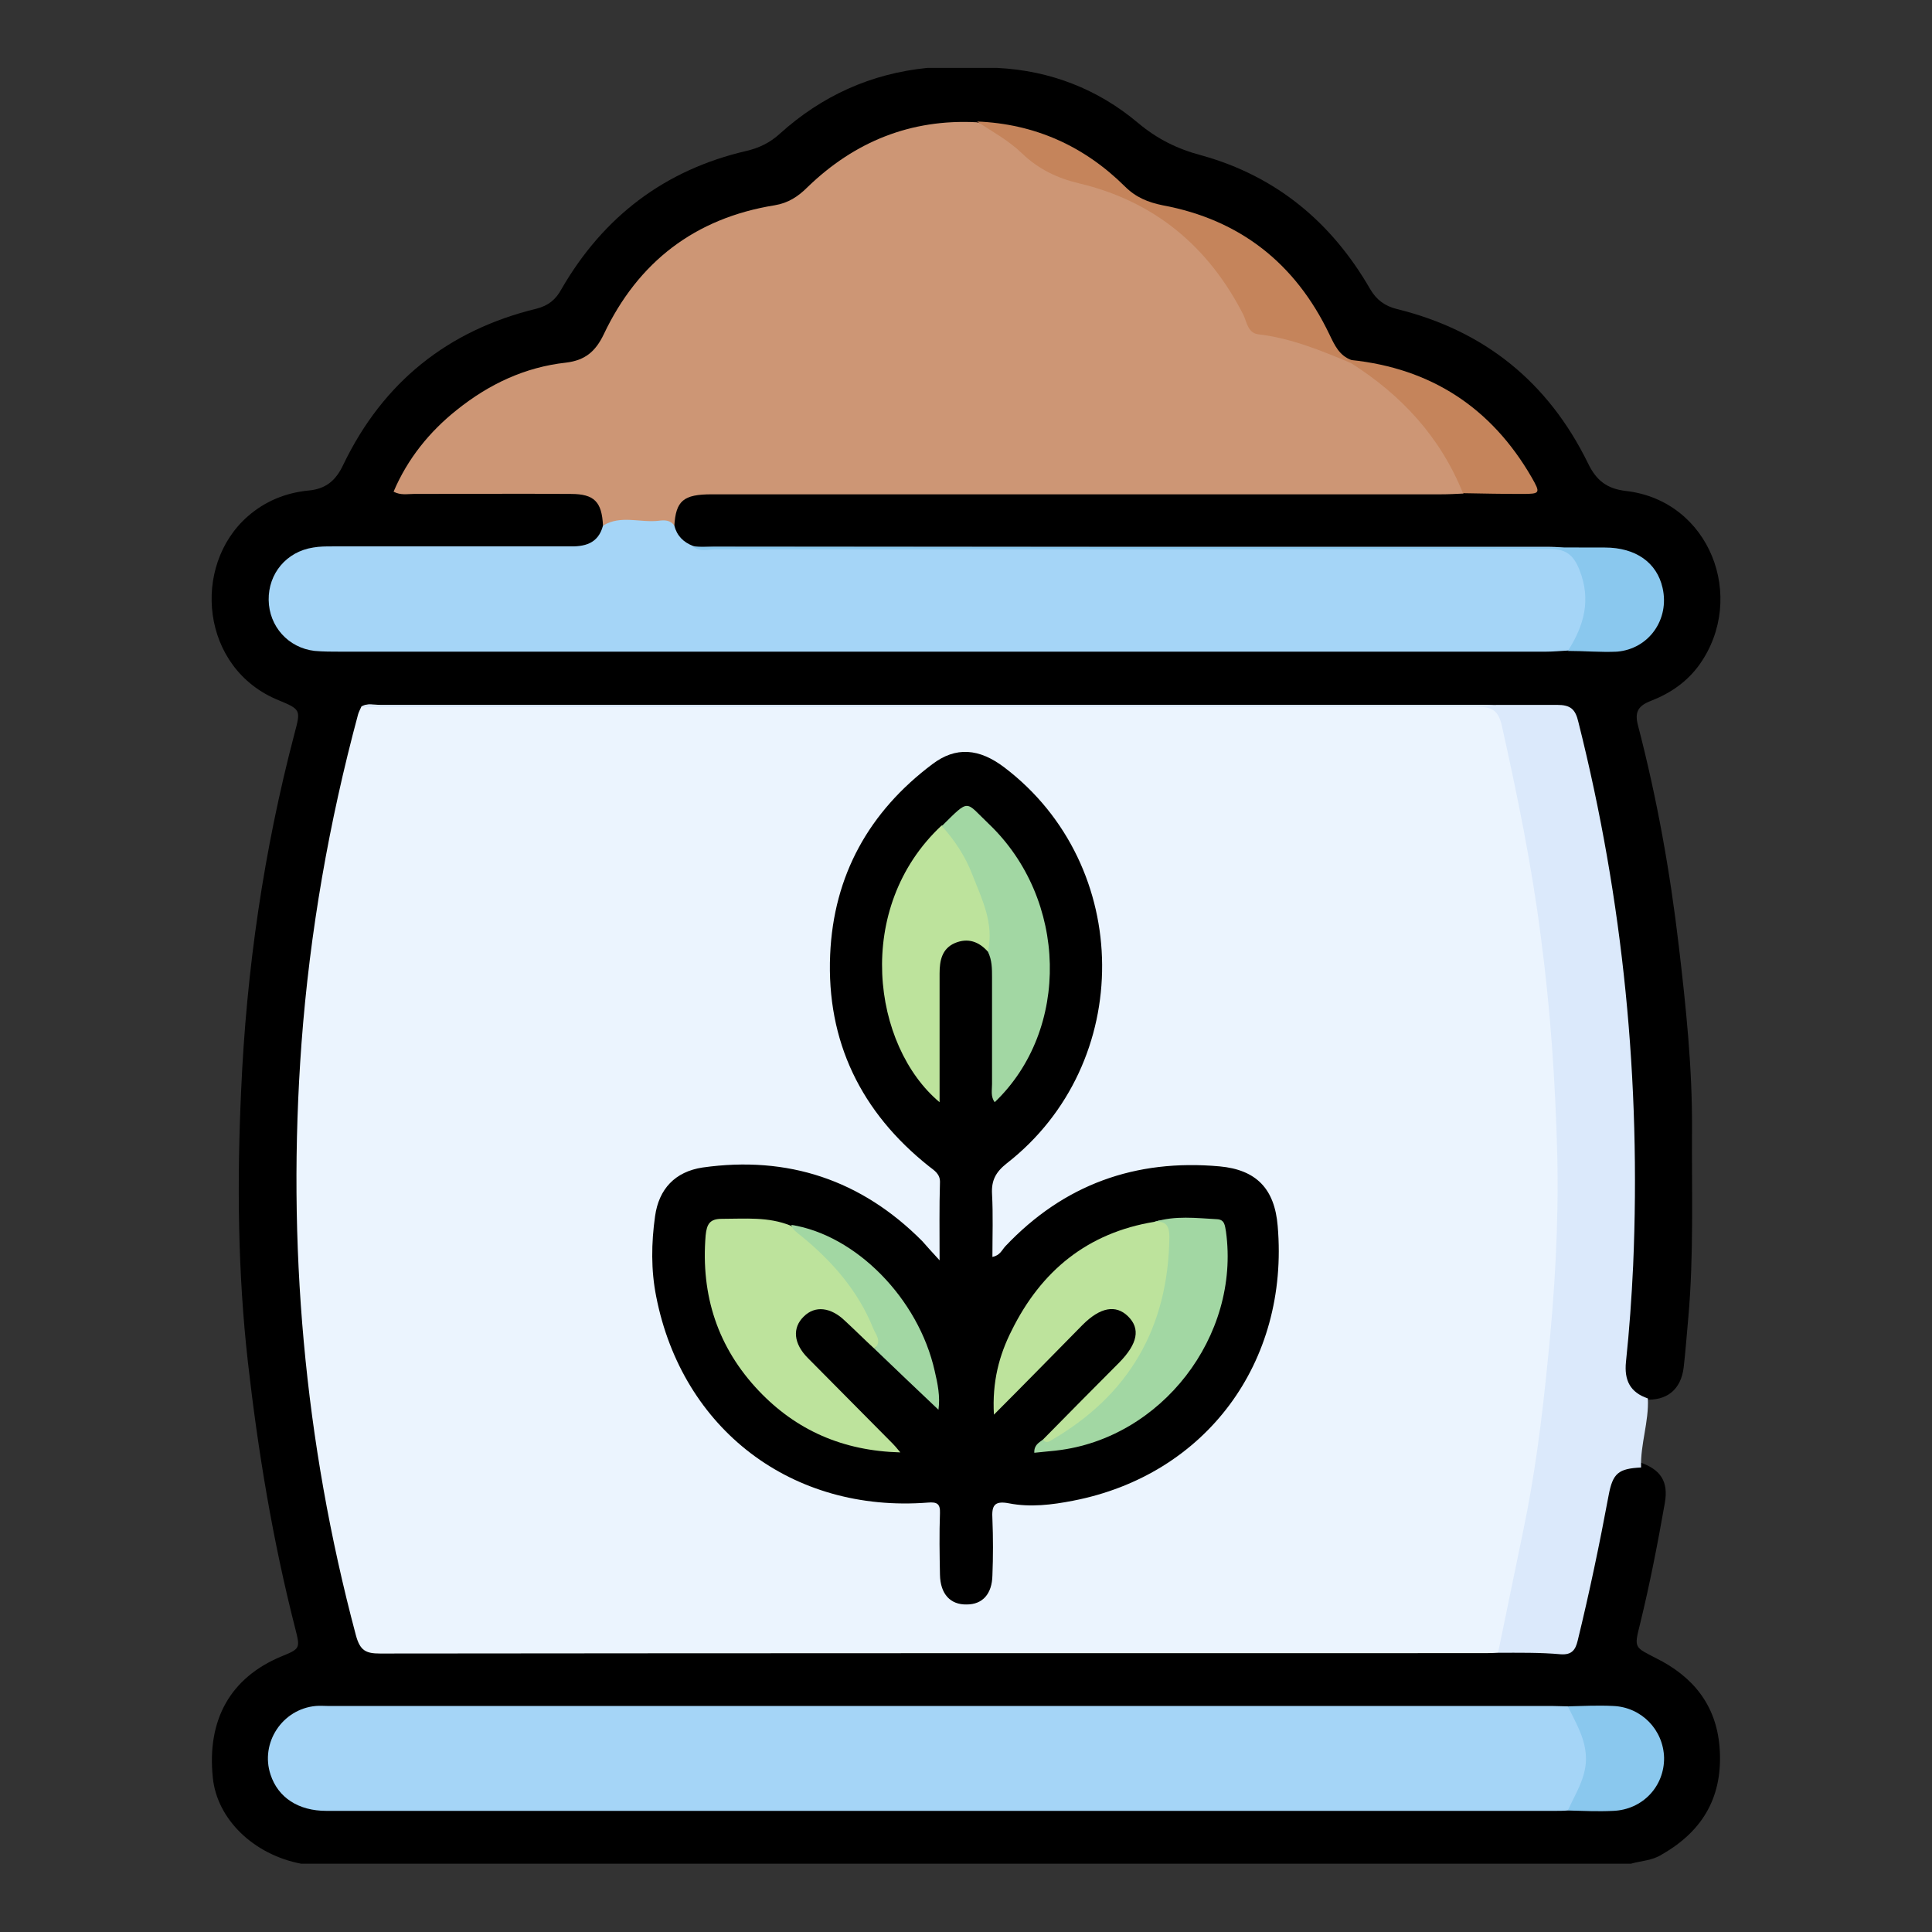 <?xml version="1.0" encoding="utf-8"?>
<!-- Generator: Adobe Illustrator 24.0.1, SVG Export Plug-In . SVG Version: 6.00 Build 0)  -->
<svg version="1.1" xmlns="http://www.w3.org/2000/svg" xmlns:xlink="http://www.w3.org/1999/xlink" x="0px" y="0px" width="512px"
	 height="512px" viewBox="0 0 512 512" style="enable-background:new 0 0 512 512;" xml:space="preserve">
<rect x="0" y="0" width="512" height="512" fill="#333333" stroke="none"/>
<style type="text/css">
	.st0{display:none;}
	.st1{display:inline;}
	.st2{fill:#E4F6FF;}
	.st3{fill:#CBE2FF;}
	.st4{fill:#9DC6FB;}
	.st5{fill:#80B4FB;}
	.st6{fill:#FFE07D;}
	.st7{fill:#FFD064;}
	.st8{fill:#60B6FE;}
	.st9{fill:#26A5FD;}
	.st10{fill:#8F808F;}
	.st11{fill:#908190;}
	.st12{fill:#000001;}
	.st13{fill:#000101;}
	.st14{fill:#EBF4FE;}
	.st15{fill:#CD9675;}
	.st16{fill:#A5D5F7;}
	.st17{fill:#DBE9FB;}
	.st18{fill:#C5845B;}
	.st19{fill:#8AC8EE;}
	.st20{fill:#BDE39C;}
	.st21{fill:#A2D7A3;}
	.st22{fill:#F5A86C;}
	.st23{fill:#FB5326;}
	.st24{fill:#C7EEFD;}
	.st25{fill:#FEED99;}
	.st26{fill:#08A8EF;}
	.st27{fill:#FC5426;}
	.st28{fill:#98E4FA;}
	.st29{fill:#028FCE;}
	.st30{fill:#98E5FB;}
	.st31{fill:#56BC91;}
	.st32{fill:#EE4424;}
	.st33{fill:#CAC3E4;}
	.st34{fill:#E99A58;}
	.st35{fill:#FBDC65;}
	.st36{fill:#22B17E;}
	.st37{fill:#B4ACCE;}
	.st38{fill:#F85225;}
	.st39{fill:#C9C2E3;}
	.st40{fill:#030302;}
</style>
<g id="Capa_1" class="st0">
	<g class="st1">
		<g>
			<g>
				<path class="st2" d="M129,394.3l166-44.5L168.9,223.7l-44.5,166C123.7,392.5,126.2,395.1,129,394.3z"/>
			</g>
			<g>
				<path class="st3" d="M264.5,319.3l-130.6,35l-9.5,35.5c-0.7,2.8,1.8,5.3,4.5,4.5L295,349.8L264.5,319.3z"/>
			</g>
			<g>
				<path class="st3" d="M232,286.8L125.4,393.4c0.9,0.8,2.2,1.3,3.5,0.9L295,349.8L232,286.8z"/>
			</g>
			<g>
				<path class="st4" d="M264.5,319.3l-88.7,23.8l-50.3,50.3c0.9,0.8,2.2,1.3,3.5,0.9l166-44.5L264.5,319.3z"/>
			</g>
			<g>
				<path class="st2" d="M489.3,24.9L63.2,139c-2.8,0.7-3.7,4.2-1.7,6.3l311.9,311.9c2,2,5.5,1.1,6.3-1.7l114.2-426
					C494.6,26.7,492.1,24.1,489.3,24.9L489.3,24.9z"/>
			</g>
			<g>
				<path class="st3" d="M489.4,24.9l-54.9,14.7L333.3,417.1l40.2,40.2c2,2,5.5,1.1,6.2-1.7L493.9,29.4
					C494.6,26.6,492.1,24.1,489.4,24.9L489.4,24.9z"/>
			</g>
			<g>
				<path class="st4" d="M493.9,27.5c-0.4-1.3-1.4-2.3-2.7-2.6L188.2,272l58.7,58.7L493.9,27.5z"/>
			</g>
			<g>
				<path class="st5" d="M491.2,24.8l-102.9,83.9L225.2,308.9l21.7,21.7l247-303.1C493.5,26.2,492.5,25.2,491.2,24.8z"/>
			</g>
			<g>
				<path class="st6" d="M368.1,175.3c0-47.6-38.6-86.3-86.3-86.3s-86.3,38.6-86.3,86.3s38.6,86.3,86.3,86.3c8.3,0,16.4-1.2,24-3.4
					l62-76C368,179.9,368.1,177.6,368.1,175.3L368.1,175.3z"/>
			</g>
			<g>
				<path class="st7" d="M368.1,175.3c0-30.6-15.9-57.4-39.9-72.8c8.6,13.4,13.5,29.3,13.5,46.4c0,47.6-38.6,86.3-86.3,86.3
					c-17.1,0-33-5-46.4-13.5c15.3,24,42.2,39.9,72.8,39.9c8.3,0,16.4-1.2,24-3.4l62-76C368,179.9,368.1,177.6,368.1,175.3
					L368.1,175.3z"/>
			</g>
			<g>
				<path d="M500.8,26.5c-0.9-6-7.4-10-13.2-8.4l-352.5,94.4c-3.7,1-5.9,4.8-4.9,8.5s4.8,5.9,8.5,4.9l83.7-22.4
					c-20.6,17.1-33.8,42.9-33.8,71.7c0,25.4,10.3,48.5,26.8,65.4l-26.8,21.9L70.4,144.3l36.9-9.9c3.7-1,5.9-4.8,4.9-8.5
					s-4.8-5.9-8.5-4.9l-42.3,11.3c-3.7,1-6.5,3.9-7.5,7.5c-1,3.7,0.1,7.6,2.8,10.3l98.5,98.5L117.7,388c-2.3,7.6,5.5,15.3,13,13
					l139.4-37.3l98.5,98.5c5.5,5.8,16,2.9,17.8-4.8l46.2-172.3c1-3.7-1.2-7.5-4.9-8.5c-3.7-1-7.5,1.2-8.5,4.9l-44.7,166.9
					L256.2,330.1L479.6,56l-51.9,193.7c-1,3.7,1.2,7.5,4.9,8.5c3.6,1,7.5-1.2,8.5-4.9C441.3,248.7,502.6,31,500.8,26.5L500.8,26.5z
					 M462.6,39.2l-84,68.5c-3,2.4-3.4,6.8-1,9.8s6.8,3.4,9.8,1l69.8-56.9l-82.9,101.7c-5.3-40.6-36.7-73-76.7-79.8L462.6,39.2z
					 M281.8,96c43.7,0,79.3,35.6,79.3,79.3c0,1.4,0,2.8-0.1,4.2l-59.2,72.6c-6.5,1.7-13.2,2.6-20,2.6c-43.7,0-79.3-35.6-79.3-79.3
					S238.1,96,281.8,96z M207.8,301.3l-71.6,71.6l30.3-113L207.8,301.3z M146.1,382.5l71.4-71.4l41.2,41.2L146.1,382.5z
					 M198.5,272.4l27.6-22.5c15.6,11.7,34.9,18.6,55.8,18.6c2.3,0,4.6-0.1,6.9-0.3l-42.4,52L198.5,272.4z"/>
				<path d="M124,433.4l-51.2,51.2c-2.7,2.7-2.7,7.1,0,9.8c2.7,2.7,7.1,2.7,9.8,0l51.2-51.2c2.7-2.7,2.7-7.1,0-9.8
					S126.7,430.7,124,433.4z"/>
				<path d="M29.2,448c1.8,0,3.5-0.7,4.9-2l51.2-51.2c2.7-2.7,2.7-7.1,0-9.8c-2.7-2.7-7.1-2.7-9.8,0l-51.2,51.2
					c-2.7,2.7-2.7,7.1,0,9.8C25.7,447.3,27.5,448,29.2,448z"/>
				<path d="M86.6,432.1c-2.7-2.7-7.1-2.7-9.8,0l-51.2,51.2c-2.7,2.7-2.7,7.1,0,9.8c2.7,2.7,7.1,2.7,9.8,0l51.2-51.2
					C89.3,439.2,89.3,434.8,86.6,432.1z"/>
				<g>
					<path d="M314.5,138.6h-25.6c4.5,3.6,7.8,8.7,8.7,15.8h16.9v7.8h-16.8c-1.6,15.8-14.1,25.9-34,26.6
						c12.1,12.6,25.3,28.4,38.4,44.4h-14.9c-12.1-14.6-23.5-28.1-38.1-43.7V180h8.5c16.8,0,25.8-7,26.9-17.7h-35.4v-7.8h35
						c-2.2-9-10.4-13.5-23.9-13.5h-11v-10.1h65.4v7.7H314.5z"/>
				</g>
			</g>
		</g>
	</g>
</g>
<g id="Layer_2" class="st0">
	<g class="st1">
		<path d="M434.1,493.9c-8.7,0-17.3,0-26,0c-8.4-2.1-12.2-6.8-12.5-15.8c0-0.8,0-1.5,0-2.3c0-10.1,0.7-9.3-9.2-9.4
			c-17.9,0-35.7,0-53.6,0c-5.5,0-5.8,0.3-5.9,5.7c0,1.9,0,3.7,0,5.6c-0.1,9.3-3.8,14-12.5,16.2c-8.7,0-17.3,0-26,0
			c-8.4-2.1-12.3-6.9-12.4-15.7c0-2.6,0-5.2,0-7.9c0-2.7-1.1-4-3.9-3.9c-4.8,0.2-9.1-1.5-13-4.1c-2.3-1.4-4.1-1.4-6.3,0
			c-3.9,2.5-8.2,4.3-13,4.1c-2.7-0.1-3.9,1.2-3.9,3.9c0,2.6,0,5.2,0,7.9c-0.1,8.8-4,13.7-12.4,15.7c-8.7,0-17.3,0-26,0
			c-8.7-2.2-12.4-6.9-12.5-16.2c0-2.3-0.1-4.6,0-6.9c0.1-3.2-1.4-4.3-4.5-4.3c-19.9,0-39.7,0-59.6,0c-3.4,0-4.7,1.5-4.6,4.8
			c0.1,2.3,0.1,4.6,0,6.9c-0.3,8.9-4,13.7-12.5,15.8c-8.7,0-17.3,0-26,0c-9-2.2-12.7-6.8-13.4-16.2c-0.2-3.2,0.9-6.8-0.8-9.6
			c-1.8-2.9-5.7-1.5-8.6-2.4c-10.2-3.1-17.5-12.3-18.4-23.8c-0.2-2-0.1-4-0.1-6c0-80.3,0-160.5,0-240.8c0-1.7,0-3.4,0.1-5.1
			c0.4-5.6,2.4-8.1,8-9.9c5.8,0.7,7.3,2.2,8.5,8.1c0.1,79,0,157.9,0,236.9c0,4.8,0.1,9.6,0.3,14.4c0.2,6.9,3.6,10.2,10.5,10.2
			c14.8,0.1,29.7,0,44.5,0c41.7,0,83.4,0,125.1,0c2.2,0,4.3,0.1,6.5-0.2c3.8-0.5,6.1-2.7,6.7-6.6c0.3-2.2,0.2-4.3,0.2-6.5
			c0-129.7,0-259.5,0-389.2c0-11.9-1.7-13.6-13.7-13.6c-1.7,0-3.4,0-5.1-0.1c-21.2,0.3-42.3,0.1-63.5,0.1c-32.1,0-64.2,0-96.4,0
			c-2.2,0-4.3-0.1-6.5,0.2c-4.7,0.7-7.5,3.4-8.3,8.1c-0.4,2.3-0.3,4.6-0.3,6.9c0,34.8,0,69.6,0,104.4c0,1.9,0,3.7-0.1,5.6
			c-0.4,6.7-2.8,9-9.5,9.2c-4.4-0.9-6.4-4-7.1-8.1c-0.2-1.2-0.2-2.5-0.2-3.7c0-37.3,0-74.6,0-111.8c0-7,2-13.3,6.5-18.9
			c3.8-4.6,8.7-6.7,14.4-7.4c62.1,0,124.3,0,186.4,0c3.5,0.9,7.2,1.3,10.1,3.8c1.2,1,2.7,1,3.8,0c2.9-2.5,6.6-2.9,10.1-3.8
			c62.1,0,124.3,0,186.4,0c13,2.6,20.4,11.3,20.9,24.8c0.1,1.7,0,3.4,0,5.1c0,88.4,0,176.8,0,265.2c0,2,0.1,4-0.1,6
			c-0.4,5.5-2.3,7.8-7.8,9.4c-6.3-0.4-8.5-2.7-8.9-8.9c-0.1-2.3-0.1-4.6-0.1-7c0-87.5,0-174.9,0-262.4c0-2.8,0.2-5.6-0.3-8.3
			c-0.9-5.4-3.9-8.1-9.4-8.5c-3.4-0.3-6.8,0-10.2-0.2c-13.4,0.3-26.9,0.1-40.3,0.1c-39.4,0-78.8,0-118.2,0c-2,0-4-0.1-6,0.1
			c-6.3,0.4-8.8,3-9.1,9.3c-0.1,2.2,0,4.3,0,6.5c0,125.1,0,250.3,0,375.4c0,1.9,0.1,3.7-0.1,5.6c0.2,3.7-0.1,7.4,0.2,11.1
			c0.3,5,2.8,7.5,7.9,8c1.7,0.2,3.4,0.1,5.1,0.1c55.8,0,111.5,0,167.3,0c10.6,0,13.4-2.7,13.4-13.5c0-28,0-56,0-84
			c0-7.5,1.5-9.7,7.4-11.6c6.1,0.9,8.7,3.6,9.2,9.6c0.3,3.5,0.1,7.1,0.1,10.7c0,26.1,0.1,52.3,0,78.4c-0.1,13.2-7.3,23.2-18.6,26.4
			c-1.5,0.4-3,0.8-4.5,0.8c-3.7-0.1-4.8,1.9-4.6,5.3c0.1,2,0.1,4-0.1,6C446.8,487.1,443,491.7,434.1,493.9z"/>
		<path class="st8" d="M229.6,39.7c0-2.1,0.3-4.3-0.6-6.2c-0.2-0.4-0.5-0.9-0.9-1.3c-1.7,0-3.4-0.1-5.1-0.1H66
			c-10.8,0-13.9,3-13.9,13.7c0,37.4,0,74.9,0,112.4c0,6.5-1.7,8.4-7.8,9c0.1,0.3,0.3,0.6,0.4,0.9c1.5,3.9,0.5,8,0.5,12.1
			c0,0.2,0,0.5,0,0.8c3.6,0.8,6.3,2.6,7,6.6c0.4,1.8,0.2,3.7,0.2,5.6c0,77.4,0,154.8,0,232.3c0,3.2,0.1,4.9,0.9,5.9
			c0.9,1,2.6,1.1,6.2,1.1c1.5,0,3.1,0,4.6,0c33.8,0,67.7,0,101.5,0c14.4,0,28.7,0,43.1,0c6.5,0,12-2.1,16.4-7.1
			c4.1-4.6,4.5-10,4.5-15.6c0-99.7,0-199.4,0-299.1C229.7,86.8,229.7,63.3,229.6,39.7z M173.5,169.4c-15.9,0-31.8,0.1-47.7,0
			c-7,0-12.4-4.3-13.6-10.3c-1.2-6.4,1.8-12.3,7.6-14.8c2.4-1,4.8-1.1,7.3-1.1c7.7,0,15.4,0,23.2,0c7.7,0,15.5-0.1,23.2,0
			c9.4,0.1,15.1,5.2,15,13.3C188.4,164.3,182.5,169.4,173.5,169.4z"/>
		<path class="st8" d="M440.2,116.4c0-25.5,0-51.1,0-76.6c0-2.1,0.3-4.3-0.6-6.3c-0.2-0.4-0.5-0.9-0.9-1.3
			c-55.2,0-110.3-0.1-165.5-0.1c-6,0-9.7,3.8-10.2,9.8c-0.1,1.2,0,2.5,0,3.7c0,126.8,0,253.7,0,380.5c0,1.5,0.2,3.1,0.3,4.6
			c0.5,0.4,1,0.7,1.6,0.9c2,0.8,4.3,0.6,6.5,0.6c48.7,0,97.3,0,146,0c3.3,0,6.5-0.1,9.6-1c7.7-2.3,12.8-8.6,13.2-16.7
			c0.1-2.3,0.1-4.6,0.1-7V116.4z M390,143.2c8.7,0.1,14.4,5.4,14.3,13.1c0,7.7-6,13.1-14.8,13.1c-7.9,0.1-15.8,0-23.6,0
			c-7.9,0-15.8,0.1-23.7,0c-8.6-0.1-14.4-5.3-14.6-12.9c-0.2-7.5,5.7-13.2,14.2-13.3C357.9,143.1,373.9,143.1,390,143.2z"/>
		<path class="st9" d="M263.3,430.7c52.2,0,104.5,0,156.7,0c8.1,0,14.3-3,17.7-10.8c1-2.2,1-4.5,1-6.8c0-127,0-253.9,0-380.9
			c3.6-0.1,7.1-0.2,10.6-0.1c6.2,0.1,10,3.9,10.5,10.1c0.1,1.7,0,3.4,0,5.1c0,90.3,0,180.5,0,270.8c0,7,1.2,8.6,7.1,9.9
			c-0.1,4.5-0.1,9.1-0.2,13.6c-6,2-6.9,3.2-6.9,9.7c0,28.8,0,57.6,0,86.4c0,10.6-3,13.6-13.4,13.6c-56.7,0-113.5,0-170.2,0
			c-10.3,0-13.3-2.9-13.3-13.2C263,435.6,263.2,433.2,263.3,430.7z"/>
		<path class="st9" d="M52.2,187.4c1.2,1.7,0.6,3.6,0.6,5.4c0,77.3,0,154.6,0,231.8c0,6,0,6,6,6c49.9,0,99.8-0.2,149.8,0.1
			c11,0.1,19.8-8.7,19.8-19.5c-0.3-126.4-0.2-252.7-0.2-379.1c3.7,0,7.4-0.3,11.1-0.1c5.5,0.2,9.1,3.8,9.6,9.3
			c0.1,1.5,0.1,3.1,0.1,4.6c0,130.5,0,261,0,391.5c0,3.1,0.3,6.2-1.5,9c-2.3,3.7-5.8,4.7-9.9,4.7c-30.9-0.1-61.8,0-92.7,0
			c-27,0-54.1,0-81.1,0c-7.9,0-11.6-3.7-11.6-11.7c0-83.4,0-166.9,0-250.3C52.1,188.6,52.2,188,52.2,187.4z"/>
		<path class="st10" d="M90.5,480c-10.8,0-10.7,0-10.5-10.8c0-2.9,0.6-4.2,3.8-4.1c4.8,0.2,9.6,0.1,14.3,0c2.1-0.1,3.2,0.6,2.9,2.9
			c0,0.3,0,0.6,0,0.9C101.4,480,101.4,480,90.5,480z"/>
		<path class="st10" d="M421.7,465.2c10.4,0,10.3,0,10.3,10.6c0,3.1-0.8,4.5-4.1,4.3c-4.6-0.3-9.3-0.2-13.9,0
			c-2.5,0.1-3.1-0.9-3.2-3.2C410.3,465.2,410.3,465.2,421.7,465.2z"/>
		<path class="st11" d="M210.2,480c-10.1,0-10,0-10.1-10.2c-0.1-3.6,0.8-5,4.6-4.7c4.5,0.3,9-0.5,13.4,0.2c6.2,1,1.8,6.2,2.7,9.4
			c0.5,1.7,1.8,5.4-2.7,5.2C215.4,479.9,212.8,480,210.2,480z"/>
		<path class="st11" d="M301.5,465.2c10.4,0,10.3,0,10.4,10.4c0,3.3-0.6,4.8-4.3,4.5c-4.5-0.3-9-0.2-13.4,0
			c-2.5,0.1-3.4-0.8-3.1-3.2c0-0.3,0-0.6,0-0.9C290.8,465.2,290.8,465.2,301.5,465.2z"/>
		<path d="M174.8,129.3c-8.2-0.2-16.4,0-24.6,0c-7.9,0-15.8,0-23.7,0c-2.9,0-5.9,0.1-8.7,0.9c-13.4,3.8-21.4,16.1-19.6,30.2
			c1.6,12.8,13.2,22.8,26.9,22.9c16.4,0.1,32.8,0.1,49.1,0c16.1-0.1,28-11.6,28.1-27.1C202.4,141,190.8,129.6,174.8,129.3z
			 M173.5,169.4c-15.9,0-31.8,0.1-47.7,0c-7,0-12.4-4.3-13.6-10.3c-1.2-6.4,1.8-12.3,7.6-14.8c2.4-1,4.8-1.1,7.3-1.1
			c7.7,0,15.4,0,23.2,0c7.7,0,15.5-0.1,23.2,0c9.4,0.1,15.1,5.2,15,13.3C188.4,164.3,182.5,169.4,173.5,169.4z"/>
		<path d="M151.9,368.3c15,0,30,0,44.9,0c5.5,0,8.7,2.4,8.9,6.7c0.2,4.4-3.3,7.3-8.8,7.3c-30.1,0-60.2,0-90.3,0
			c-5.5,0-8.5-2.6-8.5-7c0-4.5,2.9-6.9,8.5-6.9C121.7,368.3,136.8,368.3,151.9,368.3z"/>
		<path d="M150.1,108.4c-14.5,0-29,0-43.5,0c-5.6,0-8.5-2.4-8.5-6.9c0-4.4,3-7,8.5-7c29.2,0,58.4,0,87.6,0c5.4,0,8.4,2.7,8.2,7.2
			c-0.1,4.3-2.9,6.7-8.2,6.7C179.5,108.4,164.8,108.4,150.1,108.4z"/>
		<path d="M149.8,74.7c-14.5,0-29,0-43.5,0c-5.5,0-8.7-3.2-8.1-7.8c0.5-3.9,2.9-6.1,6.9-6.1c30.1,0,60.2-0.1,90.3,0c4.4,0,7,2.9,7,7
			c-0.1,4.1-2.9,6.9-7.7,6.9C179.7,74.8,164.7,74.7,149.8,74.7z"/>
		<path d="M150.2,415.9c-14.5,0-29,0-43.5,0c-5.6,0-8.5-2.3-8.6-6.8c-0.1-4.5,2.9-7.1,8.3-7.1c29.2,0,58.4,0,87.6,0
			c3.7,0,6.9,1.1,8.1,4.9c1,3.2,0.1,6.1-2.9,8.1c-1.8,1.2-3.8,1-5.8,1C179,415.9,164.6,415.9,150.2,415.9z"/>
		<path class="st12" d="M90,249.1c0,3.2,0.1,6.5,0,9.7c-0.2,4-2.9,6.9-6.6,7c-3.8,0.2-7.1-2.7-7.2-6.9c-0.2-6.8-0.2-13.6,0-20.4
			c0.1-4.2,3.5-7,7.3-6.8c3.7,0.2,6.3,3,6.5,7.1C90.1,242.3,90,245.7,90,249.1z"/>
		<path d="M418.2,153.5c-1.4-13.2-11.9-23.5-25.2-24.1c-8.9-0.4-17.9-0.1-26.8-0.1v-0.1c-3.7,0-7.4-0.1-11.1,0
			c-6.9,0.1-14-0.8-20.8,0.8c-12.8,3-21.8,15.6-20.5,28.2c1.4,14.1,12.3,24.7,26.4,25c17.3,0.3,34.6,0.1,51.8,0
			c2.3,0,4.6-0.5,6.8-1.1C411.3,178.6,419.5,166.3,418.2,153.5z M389.5,169.4c-7.9,0.1-15.8,0-23.6,0c-7.9,0-15.8,0.1-23.7,0
			c-8.6-0.1-14.4-5.3-14.6-12.9c-0.2-7.5,5.7-13.2,14.2-13.3c16.1-0.1,32.2-0.1,48.2,0c8.7,0.1,14.4,5.4,14.3,13.1
			C404.3,164,398.4,169.3,389.5,169.4z"/>
		<path d="M367.7,368.3c15,0,30,0,44.9,0c5.7,0,8.6,2.3,8.7,6.7c0.1,4.6-3,7.2-8.7,7.2c-30.1,0-60.2,0-90.3,0
			c-3.5,0-6.4-0.9-7.9-4.4c-1.2-2.7-0.6-5.1,1.2-7.3c1.8-2.1,4.2-2.3,6.7-2.3C337.5,368.3,352.6,368.3,367.7,368.3z"/>
		<path d="M366.4,60.8c14.4,0,28.7,0,43.1,0c5.5,0,8.7,2.4,8.8,6.7c0.1,4.4-3.2,7.2-8.8,7.2c-29,0-58.1,0-87.1,0
			c-3.3,0-6.1-0.8-7.8-3.9c-1.3-2.4-1-4.8,0.5-7c1.8-2.6,4.4-3,7.3-3C337,60.8,351.7,60.8,366.4,60.8z"/>
		<path d="M365.9,108.4c-14.4,0-28.7,0-43.1,0c-5.8,0-9.1-2.6-9.1-6.9c0-4.4,3.3-7,9.1-7c28.9,0,57.8,0,86.7,0c5.6,0,9,2.8,8.8,7.2
			c-0.1,4.2-3.3,6.7-8.8,6.7C394.9,108.4,380.4,108.4,365.9,108.4z"/>
		<path d="M366.4,415.9c-14.5,0-29,0-43.6,0c-5.8,0-9.1-2.6-9.1-6.9c0-4.4,3.3-7,9.1-7c28.9,0,57.8,0,86.7,0c5.6,0,9,2.8,8.8,7.2
			c-0.1,4.3-3.3,6.7-8.8,6.7C395.1,415.9,380.7,415.9,366.4,415.9z"/>
		<path class="st13" d="M305.9,249.1c0,3.2,0.2,6.5,0,9.7c-0.3,4.2-3.3,7.1-7.1,7.1c-3.8-0.1-6.7-3-6.7-7.3c-0.1-6.5-0.1-13,0-19.4
			c0.1-4.3,2.9-7.2,6.7-7.3c3.8-0.1,6.7,2.8,7.1,7c0,0.3,0,0.6,0,0.9C305.9,242.9,305.9,246,305.9,249.1
			C305.9,249.1,305.9,249.1,305.9,249.1z"/>
	</g>
</g>
<g id="Layer_3">
	<g>
		<path d="M432.2,493.9c-117.5,0-235,0-352.4,0c-12.6-2.4-22.3-11.8-23.4-22.8c-1.6-15.4,4.7-26.5,18.1-32.1
			c5.1-2.1,5.1-2.1,3.7-7.6c-5.9-23.1-9.8-46.6-12.5-70.4c-2.7-23.9-2.9-47.9-1.8-71.9c1.4-32.1,6-63.8,14.2-94.9
			c1.6-6,1.6-6.2-4.2-8.6c-20.8-8.4-23.2-35.7-8.2-48.8c4.6-4,10-6.2,16-6.8c4.6-0.4,7.3-2.6,9.3-6.9c10.5-21.8,27.7-35.6,51.2-41.3
			c3.1-0.8,5.1-2.4,6.6-5.2c11.1-19.2,27.4-31.6,49-36.6c3.4-0.8,6.3-2.2,8.9-4.6c11.1-10,24.1-15.9,39-17.4c6.2,0,12.4,0,18.6,0
			c14,0.7,26.6,5.6,37.2,14.5c5.1,4.3,10.5,7,17,8.7c19.7,5.5,34.4,17.7,44.6,35.4c1.7,2.9,3.9,4.5,7.1,5.3
			c23.2,5.7,40.1,19.4,50.6,40.8c2.2,4.6,5,6.8,10,7.4c22.3,2.5,32.2,28.2,19.6,46c-3.3,4.6-7.7,7.6-12.8,9.6
			c-3.4,1.3-4.5,2.9-3.5,6.6c5,19.2,8.5,38.7,10.8,58.4c1.9,16.1,3.6,32.3,3.5,48.6c-0.1,16.7,0.5,33.4-1,50.1
			c-0.4,4.3-0.7,8.6-1.2,12.9c-0.7,6-4.5,9-10.4,8.6c-4.4-1.6-5.9-5-5.9-9.5c-0.1-6.1,0.8-12,1.1-18.1c3.1-49.8-1.2-98.9-12.9-147.4
			c-2-8.2-2.1-8.2-10.6-8.3c-101.2-0.4-202.4-0.1-303.6-0.1c-2.3,0-4.7-0.6-6.6,1.3c-2.6,4.5-3.4,9.6-4.5,14.6
			c-6,26.1-10.2,52.5-11.8,79.4c-3,50.2,1.6,99.6,14.2,148.2c1,4,2.9,5.9,7.1,5.5c1.7-0.1,3.4,0,5.1,0c93.8,0,187.7,0,281.5,0
			c2.5,0,4.9-0.1,7.4,0.1c4.8,0,9.5-0.2,14.3,0.1c4.2,0.2,6-1.6,6.9-5.6c2.8-11.4,5.1-22.8,7.2-34.4c1.3-7.1,3.4-9,9.8-9.2
			c5.6,1.9,7.7,5.1,6.7,10.8c-1.9,10.8-4,21.6-6.6,32.2c-1.6,6.3-1.4,6,4.2,8.9c9.7,4.8,16,12.3,16.9,23.6
			c1,12.8-4.2,22.1-15.2,28.4C437.9,493.1,435,493.1,432.2,493.9z"/>
		<path class="st14" d="M397,438c-1.7,0.1-3.4,0.1-5.1,0.1c-97.1,0-194.1,0-291.2,0.1c-3.8,0-5.3-0.8-6.4-4.9
			C80.6,381.9,76,329.6,79.9,276.5c2.2-29.5,7.3-58.6,15-87.2c0.2-0.7,0.6-1.4,0.9-2.1c1.6-0.9,3.3-0.4,5-0.4
			c97.1,0,194.1,0,291.2,0c5.9,0,6.2,0.2,7.5,5.8c6.5,26.7,10.9,53.7,12.9,81.1c1.2,16.2,2.2,32.4,1.7,48.7
			c-1.2,37.4-5.7,74.4-14.9,110.7C398.8,434.8,398.4,436.7,397,438z"/>
		<path class="st15" d="M159.8,139.3c-0.3-6.3-2.3-8.4-8.5-8.4c-13.9-0.1-27.8,0-41.7,0c-1.7,0-3.4,0.4-5.3-0.6
			c3.7-8.7,9.5-15.9,16.8-21.7c8.5-6.8,18-11.3,28.9-12.5c5-0.6,7.8-2.9,10-7.5c9.1-19.2,24.2-30.8,45.3-34.2
			c3.6-0.6,6.2-2.3,8.7-4.8c12.5-12.1,27.4-18.1,44.8-17.2c6.7,1.4,11.3,6.2,16.2,10.4c2.5,2.1,5,3.3,8.1,4
			c21,4.8,37.1,16.2,47,35.7c1.7,3.3,3.7,5.4,7.6,5.9c7.3,0.9,14,3.8,20.2,7.5c11.5,5.3,19.6,14.2,26,24.8c1.8,3.1,4.5,6,3.9,10.1
			c-2,0.1-4,0.2-6,0.2c-64.4,0-128.8,0-193.2,0c-7.5,0-9.5,1.7-9.9,8.4C172.4,139.3,166.1,139.3,159.8,139.3z"/>
		<path class="st16" d="M415.5,479.8c-1.2,0.1-2.5,0.1-3.7,0.1c-108.4,0-216.9,0-325.3,0c-7.4,0-12.8-3.5-14.8-9.6
			c-2.8-8.4,3.1-17.4,12-18.2c1.1-0.1,2.2,0,3.2,0c108.1,0,216.3,0,324.4,0c1.4,0,2.8,0.1,4.2,0.1
			C423.3,458.1,423.3,474,415.5,479.8z"/>
		<path class="st16" d="M159.8,139.3c4.7-2.9,9.9-0.7,14.8-1.3c1.5-0.2,3.1-0.2,4.1,1.3c0.7,2.7,2.4,4.4,5,5.4
			c1.8,0.5,3.7,0.2,5.5,0.2c73.5,0,146.9,0,220.4,0c7.8,0,9.4,1,11.2,8.7c1.6,7.1,1.2,13.9-5.2,18.8c-2,0.1-4,0.3-6,0.3
			c-106.4,0-212.9,0-319.3,0c-2.3,0-4.6,0-6.9-0.2c-7-0.8-12.1-6.5-12.2-13.5c-0.1-7,4.7-12.8,11.8-13.9c1.7-0.3,3.4-0.3,5.1-0.3
			c20.9,0,41.7,0,62.6,0C154.8,144.9,158.5,144.2,159.8,139.3z"/>
		<path class="st17" d="M397,438c2.2-10.7,4.4-21.4,6.6-32c3.1-14.7,5-29.7,6.5-44.7c1.9-18.3,3-36.6,2.6-54.9
			c-0.5-19.5-1.8-39-4.4-58.4c-2.4-18.8-6.2-37.3-10.3-55.7c-0.9-4-2.6-5-6.5-5c-96.9,0.1-193.7,0.1-290.6,0.1c-1.7,0-3.4,0-5.1,0
			c1.4-1.1,3-0.5,4.4-0.5c104.1,0,208.3,0,312.4-0.1c3.6,0,4.9,1.1,5.7,4.6c11.9,47.3,16.6,95.3,14.5,144c-0.4,8.5-1,17-1.9,25.5
			c-0.5,4.9,1.1,8.1,5.8,9.7c0.3,6.2-2,12.1-1.8,18.3c-6,0.3-7.5,1.5-8.6,7.4c-2.4,12.9-5.1,25.8-8.2,38.5c-0.6,2.5-1.6,3.8-4.5,3.6
			C408.1,437.9,402.5,438,397,438z"/>
		<path class="st18" d="M358,96.2c-7.9-3.3-15.9-6.6-24.5-7.6c-2.8-0.3-3.1-3.3-4-5.2c-9.3-18.2-23.7-30.1-43.5-34.8
			c-5.9-1.4-10.8-3.8-15.1-7.9c-3.6-3.5-7.9-5.8-12-8.5c15.3,0.6,28.4,6.5,39.2,17.2c2.9,2.9,6.1,4.2,10,5
			c20.5,3.8,35.2,15.4,44.2,34.2c1.4,2.9,2.6,5.6,5.8,6.8c0.2,0.2,0.3,0.3,0.2,0.5C358.1,96.1,358.1,96.2,358,96.2z"/>
		<path class="st19" d="M415.5,172.5c4.3-6.7,6.2-13.5,3.1-21.4c-1.6-4.1-3.7-5.7-8.1-5.6c-73.7,0.1-147.3,0.1-221,0.1
			c-1.9,0-4,0.7-5.8-0.7c38.2,0,76.3,0.1,114.5,0.1c42.4,0,84.7,0,127.1,0.1c8.2,0,13.8,4,15.3,10.7c1.9,8.3-3.6,16.2-12.1,16.9
			C424.2,172.9,419.8,172.5,415.5,172.5z"/>
		<path class="st18" d="M358,96.2c0-0.3,0-0.5,0-0.8c21.2,2.2,37.2,12.6,47.9,31.1c2.4,4.2,2.3,4.4-2.5,4.4
			c-5.2,0-10.4-0.1-15.7-0.2C381.7,115.8,371.4,104.7,358,96.2z"/>
		<path class="st19" d="M415.5,479.8c1.9-4.3,4.6-8.2,4.8-13.3c0.1-5.5-2.6-9.7-4.8-14.3c4-0.1,8-0.3,12-0.1
			c7.5,0.3,13.3,6.3,13.5,13.7c0.1,7.6-5.7,13.8-13.5,14.1C423.5,480.1,419.5,479.9,415.5,479.8z"/>
		<path d="M249,334c0-7.7-0.1-14.1,0.1-20.6c0.1-2.3-1.5-3.2-2.9-4.3c-18-14.3-27.2-33.1-26.2-56.1c0.9-21,10.3-37.9,27.1-50.5
			c6.2-4.7,12.4-4.2,19.1,0.9c34.2,26,34.6,78.4,0.6,104.9c-2.9,2.3-4.1,4.5-3.9,8.1c0.3,5.5,0.1,11,0.1,16.7c2-0.4,2.5-1.8,3.4-2.8
			c15.5-16.4,34.5-23.2,56.8-21.2c9.8,0.9,14.6,6,15.4,15.8c3.1,36.2-19.1,66-54.2,72.8c-5.6,1.1-11.4,1.8-17,0.7
			c-4.1-0.8-4.6,0.8-4.4,4.2c0.2,4.9,0.2,9.9,0,14.9c-0.1,4.9-2.6,7.7-6.8,7.7c-4.3,0.1-7-2.7-7.1-7.9c-0.1-5.4-0.2-10.8,0-16.3
			c0.1-2.5-0.8-3-3.2-2.8c-36,2.8-65.1-19.4-72-54.6c-1.4-7-1.3-14.2-0.3-21.3c1-7.2,5.3-11.8,12.6-12.9
			c22.6-3.2,42.1,3.3,58.2,19.5C245.7,330.4,246.9,331.7,249,334z"/>
		<path class="st20" d="M231.7,357.4c-2.6-2.4-5.1-4.9-7.7-7.3c-3.8-3.7-8-4.2-11-1.2c-3.1,3-2.7,7.2,1.1,11
			c7.5,7.6,15,15.1,22.5,22.7c0.5,0.5,1,1.1,2,2.3c-15.3-0.4-27.6-5.9-37.5-16.3c-10.9-11.5-15.4-25.3-14.1-41.2
			c0.3-3,1.1-4.4,4.3-4.4c6.2,0,12.3-0.6,18.2,1.8c10.6,6.6,18.1,15.9,23,27.3C234,355.2,233.8,355.6,231.7,357.4z"/>
		<path class="st20" d="M276.4,381.5c6.7-6.8,13.4-13.6,20.2-20.4c4.9-5,5.7-9,2.3-12.3c-3.2-3.1-7.3-2.4-12,2.3
			c-7.6,7.7-15.1,15.4-23.5,23.8c-0.5-8.7,1.4-15.8,4.7-22.3c7.8-15.8,20.1-25.9,37.8-28.8c3.3-1.1,4.8,0.1,5.1,3.6
			c1.8,20.3-12.4,45.6-30.7,54.5C279.1,382.4,277.4,384.2,276.4,381.5z"/>
		<path class="st20" d="M261.8,252.2c-2.4-2.7-5.3-3.7-8.7-2.3c-3.5,1.5-4.1,4.7-4.1,8.1c0,11.2,0,22.5,0,34.1
			c-17.8-14.9-22.9-51.4,0.5-73.3c1.9-0.2,2.7,1.3,3.5,2.5c5.5,7.7,9,16.3,10.4,25.7C263.7,248.9,264.3,251.2,261.8,252.2z"/>
		<path class="st21" d="M261.8,252.2c1.7-7.5-1.6-14-4.2-20.6c-1.8-4.7-4.6-8.9-8-12.7c7.5-7.4,6.1-6.6,12.4-0.6
			c21,20,21.7,54.6,1.6,73.8c-1.1-1.5-0.7-3.2-0.7-4.8c0-9.4,0-18.9,0-28.3C262.9,256.7,262.9,254.4,261.8,252.2z"/>
		<path class="st21" d="M276.4,381.5c0.6,0.8,1.2,0.8,2,0.3c20.8-12,31.2-30,31.5-54c0-3-1-4.3-3.9-4c5.4-1.7,11-1,16.5-0.7
			c2.1,0.1,2.1,1.7,2.4,3.3c3.8,27.7-17.1,54.8-44.9,58c-1.9,0.2-3.9,0.4-5.9,0.6C274,382.9,275.4,382.3,276.4,381.5z"/>
		<path class="st21" d="M231.7,357.4c2.2-1.9,0.3-3.8-0.3-5.4c-4-9.9-10.8-17.7-19-24.4c-1.1-0.9-2.3-1.6-2.7-3
			c17.1,2.7,33.7,19.5,38,38.7c0.8,3.4,1.5,6.8,1,10.3C242.9,368.1,237.3,362.8,231.7,357.4z"/>
	</g>
</g>
<g id="Layer_4" class="st0">
	<g class="st1">
		<path d="M485.4,83c-16.3-0.1-32.5-0.1-48.8,0c-13.4,0.1-20.4,6.9-20.1,20.4c0.1,4.8-1,6.4-6.1,6.3c-12.4-0.3-21.1,7-23.8,19.1
			c-1.3,5.8-2.5,11.5-3.3,17.4c-0.4,3.2-1.5,4.3-4.8,4.2c-8.6-0.2-17.2-0.2-25.8,0c-3.1,0.1-4.1-0.8-4-4c0.2-14.5,0.1-29.1,0.1-43.6
			c-0.1-11.5-7.2-18.7-18.8-18.9c-8-0.1-15.9,0-23.9,0c-8.9,0-17.9-0.1-26.8,0c-11.8,0.1-18.9,7.3-19.1,19.2c0,1.9,0,3.8,0,5.8
			c0,1.2-0.1,2.3-1.8,2.2c-9.4-0.8-18.4,1.2-27.4,5c-0.1-5.9,1.2-12-6.2-13.8c-5.9-0.9-8.8,1.3-9.3,7.1c-0.4,3.8-0.1,7.7-0.2,11.5
			c0,2.4-0.3,4.7-2,6.7c-4.7,5.5-8.5,11.5-11.2,18.3c-0.5,1.3-1.2,2.9-2.9,2.7c-2.2-0.2-2-2.2-2.1-3.7c-0.2-5.1,0-10.2-0.1-15.3
			c-0.1-12.6-7.7-20.3-20.2-20.5c-8.8-0.1-17.5-0.2-26.3,0c-4,0.1-5.9-0.9-6.4-5.4c-1-9-6.8-13.7-15.9-13.8c-4.9-0.1-9.8-0.1-14.7,0
			H113c-0.1,0-0.2,0-0.3,0c-5.4-0.2-10.9-0.1-16.3-0.1c-3,0-4.3-1.3-4.3-4.3c0.1-4.3,0.1-8.6,0-12.9c-0.1-3.5,1.4-4.8,4.8-4.8
			c5.3,0.1,10.6,0.1,15.8,0c0.3,0,0.6,0,0.9,0c0,0,0,0,0,0c8.1,0.2,16.2,0.1,24.3,0c3.4,0,4.9,1.3,4.8,4.8c-0.1,4.1-0.1,8.3,0,12.4
			c0.2,7,4.3,11.9,11.4,12.2c13,0.6,26.1,0.6,39.1,0c7.1-0.3,11.3-5,11.6-12.1c0.2-4,0-8,0.1-12c0.1-4.7,0.9-5.2,5.3-5.4
			c4-0.2,5.5,1.6,5.2,5.4c-0.1,0.9,0,1.9,0.1,2.9c0.7,5.8,3.5,7.9,9.4,7h0c4.4-1.1,6.3-4,6.2-8.4c-0.1-2.9,0-5.8,0-8.6
			c-0.1-9.2-5-14.1-14.3-14.1c-42.1,0-84.1,0-126.2,0c-9.2,0-14,4.9-14.2,14.2c-0.1,6.1,0,12.1,0,18.2c0,6.9,0,6.9-7,6.9
			c-10.5,0-15.2,4.6-15.2,15.1c0,13.4-0.1,26.8,0.1,40.2c0.1,3.2-0.9,4-4,3.9c-7.6-0.2-15.3,0.3-22.9-0.2c-7.6-0.5-12.8,2.2-16.2,9
			v6.7c0.3,0.5,0.7,1,0.9,1.6c13.1,50.7,26.2,101.4,39.3,152.1c2.7,10.5,5.9,13.1,16.7,13.1c73.4,0,146.9,0,220.3,0
			c12.8,0,12.7,0,12.4,12.7c-0.1,2.8-0.9,3.5-3.6,3.4c-9.2-0.1-18.5,0.1-27.7-0.1c-5.1-0.1-8.3,1.7-9.3,6.8
			c-0.4,4.7,1.5,7.5,6.1,8.7c2.3,0.6,4.7,0.5,7.1,0.5c23.1,0,46.2,0,69.3,0c6.7,0,7.6,1.5,5.7,8.2c-1.8,2-4.1,1.3-6.3,1.3
			c-80.6,0-161.2,0.1-241.7,0h-3.7c-10.9,0-21.7,0-32.6-0.2c-5.6-0.1-8.1-1.8-7.8-5c0.5-4.8,4.4-4.3,7.7-4.3
			c10.7-0.1,21.5,0.1,32.3-0.1c0.3,0,0.6,0,0.9,0h0.3c0.6,0,1.3,0.1,1.9,0.1c43.6,0,87.2,0,130.8,0c2.1,0,4.2-0.1,6.1-0.8
			c4-1.5,5.5-4,5.1-8.4c-1-4.5-3.5-6.8-8.3-6.8c-57.8,0.1-115.7,0-173.6,0.1c-11,0-19.6,8.7-20,19.7c-0.4,10.7,7.4,19.8,18.3,20.9
			c4.6,0.5,9.2,0.2,13.9,0.3c1.5,0,3.4-0.6,4.3,1.1c1.1,2-1,2.8-1.9,3.9c-13.7,16.3-12.4,40.1,2.9,54.5c15.4,14.5,39.2,14.5,54.5,0
			c15.2-14.5,16.4-38.3,2.7-54.6c-0.9-1-2.7-1.7-2-3.5c0.7-1.9,2.6-1.4,4.1-1.4c44.5,0,88.9,0,133.4,0c1.5,0,3.4-0.5,4.2,1.4
			c0.7,1.8-1.1,2.4-2,3.4c-8.5,10.3-11.6,21.9-8.6,34.9c3.8,16.5,17.3,28.4,34.1,30.5c15.7,2,31.6-6.4,39.4-20.8
			c7.7-14.4,5.8-31.8-5.1-44.7c-0.9-1-2.6-1.7-1.7-3.5c0.8-1.6,2.5-1.2,3.8-1.2c6.2-0.1,12.4,0.2,18.6-0.1
			c7.8-0.3,12.5-5.4,12.7-13.3c0.1-5.1,0.1-10.2,0-15.3c-0.2-5.8-4-10.5-9.3-12c-2.2-0.6-5.4,1.1-6.5-1.3c-0.9-2.1-0.3-5-0.3-7.6
			c0-1.6,0.1-3.2,0-4.8c-0.2-2,0.6-2.6,2.5-3c8.6-2,12.9-8,14.5-16.4c11.4-60.5,22.9-120.9,34.4-181.3c1.7-8.9,3.8-10.7,12.7-10.7
			c24.6,0,49.1,0,73.6,0c9.5,0,14.2-4.9,14.3-14.5c0-3.7,0-7.3,0-11C500.8,87.5,496.3,83,485.4,83z M169.2,66.2h9
			c12.2,0,12.5,0.4,11,12.9c-0.2,1.5-0.4,2.3-2.1,2.3c-8.9-0.1-17.8-0.1-26.6,0c-1.9,0-2.6-0.8-2.5-2.6c0-0.2,0-0.3,0-0.5
			C157.2,66.2,157.2,66.2,169.2,66.2z"/>
		<path class="st22" d="M224.9,102.2c-6.2,0.6-8.1,2.7-8.1,8.7c0,0.2,0,0.3,0,0.5c0.8,8.7,0.1,16.8-7.1,23.4
			c-3.4,3.2-5.2,8-6.5,12.6c-0.8,2.9-2.7,3-5,2.9c-3.2-0.2-2.2-2.6-2.2-4.3c-0.1-6.1,0.1-12.1-0.1-18.2c-0.2-10-7.6-17.4-17.7-17.5
			c-10.3-0.1-20.7-0.2-31,0c-3.2,0.1-4.4-0.6-4.3-4.1c0.1-10.6-4.7-15.1-15.1-15.2c-4.8,0-9.5-0.1-14.3-0.2
			c-1.1-1.1-1.4-2.5-1.4-3.9c-0.2-5.6-0.2-11.2,0-16.7c0-1.5,0.3-2.9,1.4-3.9c9.1-0.1,18.1,0,27.2-0.2c2.3,0,3,0.8,3,3
			c-0.1,5.1-0.1,10.2,0,15.3c0.2,7.3,3.9,11.2,11.3,11.2c12.4,0.1,24.8,0.1,37.2,0c7.5-0.1,11.2-4,11.3-11.7c0-4.9,0.1-9.9,0-14.8
			c-0.1-2.3,0.7-3.3,3-3c0.5,0.1,1,0,1.4,0c8.6-0.1,8.6-0.1,8.9,8.5c0.1,5.6,2.1,7.7,8.2,8.3C222.9,89.4,222.9,95.8,224.9,102.2z"/>
		<path class="st23" d="M97.2,363.4c16.1-0.1,32.1-0.2,48.2-0.2c28.8,0,57.6,0,86.3,0c6.2,0,8.2-1.6,9.6-7.6c6.3,0,12.6,0,18.9,0
			c1.4,6,3.3,7.6,9.5,7.6c25.1,0,50.2,0.2,75.3-0.1c5-0.1,6.4,1.5,5.7,6.1c-0.3,1.9-0.2,3.8-0.3,5.7c-1.6,0.9-3.4,0.5-5.1,0.5
			c-80.7,0-161.5,0-242.2,0c-2.5,0-5.8,1.2-7.2-2.1C94.2,369.7,94.5,366.3,97.2,363.4z"/>
		<path class="st24" d="M101.1,206.1c2.6,0,4.9,0.1,7.3,0c4.5-0.2,7.4-3.1,7.4-7.1c0.1-4-2.9-6.9-7.3-7.3c-3.5-0.4-8,1.8-10.4-1.1
			c-2-2.4-1.9-6.6-2.6-10c-0.9-4.2-1.7-8.4-2.7-12.6c-0.6-2.3-0.5-3.4,2.5-3.4c19.7,0.1,39.5,0.1,59.3,0c2.6,0,3.1,1,3.3,3.3
			c0.3,7,0.8,14,1.4,21c0.2,2.5-0.8,2.9-2.9,2.9c-4.5-0.1-8.9-0.1-13.4,0c-4.8,0.1-7.8,2.9-7.8,7.2c0,4.2,3,7.1,7.8,7.2
			c4.8,0.1,9.6,0.1,14.3,0c2.2-0.1,3,0.6,3.1,2.9c0.2,7.3,0.6,14.7,1.2,22c0.2,2.5-0.4,3.3-3,3.3c-16.1-0.1-32.2-0.1-48.3,0
			c-2.7,0-3.4-1.1-3.9-3.4C104.7,222.8,102.9,214.7,101.1,206.1z"/>
		<path class="st24" d="M280.7,164.7c9.2,0,18.5,0.1,27.7-0.1c3.7-0.1,5.5,0.2,4.3,4.8c-1.6,6.2-2.3,12.5-3.2,18.8
			c-0.4,2.6-1.3,3.6-4.3,3.6c-18.3-0.2-36.7-0.1-55,0c-2.7,0-4-0.3-3.7-3.6c0.6-6.7,0.8-13.4,0.9-20.1c0-2.7,0.9-3.5,3.6-3.5
			C260.9,164.8,270.8,164.7,280.7,164.7z"/>
		<path class="st24" d="M276.1,206.1c8.9,0,17.8,0.1,26.7-0.1c2.9-0.1,3.4,0.9,2.9,3.5c-1.4,7.4-2.7,14.7-3.8,22.1
			c-0.3,2.1-1.3,2.6-3.2,2.6c-17.2,0-34.4-0.1-51.6,0c-2.2,0-2.6-0.9-2.5-2.9c0.4-7.5,0.8-15,1-22.5c0.1-2.9,1.7-2.8,3.7-2.8
			C258.2,206.2,267.2,206.1,276.1,206.1z"/>
		<path class="st24" d="M202.6,164.7c9.1,0,18.1,0.1,27.2-0.1c2.6,0,3.6,0.6,3.4,3.4c-0.5,6.8-0.8,13.7-0.9,20.5
			c-0.1,2.4-0.6,3.3-3.2,3.2c-17.5-0.1-35-0.1-52.5,0c-2.1,0-3.1-0.3-3.2-2.8c-0.3-7.2-0.7-14.3-1.4-21.4c-0.3-3,1.3-2.9,3.4-2.9
			C184.5,164.7,193.6,164.7,202.6,164.7z"/>
		<path class="st24" d="M202.9,206.1c8.4,0,16.9,0.1,25.3-0.1c2.5,0,3.3,0.6,3.1,3.2c-0.5,7.3-0.8,14.7-1,22c0,2.7-1.2,3-3.4,3
			c-15.8-0.1-31.5-0.1-47.3,0c-2.5,0-3.7-0.5-3.8-3.4c-0.2-7.2-0.6-14.4-1.2-21.5c-0.2-2.9,0.9-3.4,3.4-3.3
			C186.3,206.2,194.6,206.1,202.9,206.1z"/>
		<path class="st24" d="M268.4,276.9c-7.3,0-14.6-0.1-21.9,0.1c-2.8,0.1-4-0.4-3.7-3.6c0.6-7.1,0.8-14.3,1-21.5
			c0.1-2.4,0.8-3.3,3.4-3.3c16.2,0.1,32.4,0.1,48.7,0c2.7,0,3.1,0.8,2.6,3.3c-1.5,7.3-2.8,14.7-3.8,22.1c-0.4,2.6-1.4,3-3.7,3
			C283.4,276.9,275.9,276.9,268.4,276.9z"/>
		<path class="st25" d="M331.7,98.7c2.3,0.1,2.9,1.7,2.9,3.6c0,15.1,0,30.2,0.1,45.3c0,2-0.6,2.8-2.7,2.8c-7.5-0.1-14.9-0.1-22.4,0
			c-2,0-2.9-0.7-3.4-2.5c-1.9-6.3-5.6-11.7-9.1-17.1c-2.3-5.3-1.2-11-1.4-16.5c-0.1-4-0.2-8,0.1-11.9c0.2-2.2,0.7-4.1,3.6-4
			C310.1,98.6,320.9,97.9,331.7,98.7z"/>
		<path class="st24" d="M203.5,248.6c7.5,0,15,0.1,22.5-0.1c2.7-0.1,3.6,0.7,3.5,3.5c-0.5,7.3-0.8,14.7-1,22
			c-0.1,2.3-0.8,2.9-3.1,2.9c-14.7-0.1-29.3-0.1-44,0c-1.9,0-2.9-0.3-3-2.5c-0.3-7.7-0.7-15.3-1.3-22.9c-0.2-2.6,0.9-2.9,3-2.9
			C187.9,248.7,195.7,248.6,203.5,248.6z"/>
		<path class="st24" d="M136.8,248.6c7.5,0,14.9,0.1,22.4,0c2.3,0,3.5,0.5,3.6,3.1c0.3,7.5,0.8,14.9,1.3,22.4c0.2,2.4-0.7,2.9-3,2.9
			c-14-0.1-28-0.1-42,0c-2.4,0-3.3-0.8-3.8-3.1c-1.4-7.2-2.9-14.3-4.6-21.4c-0.7-2.9-0.2-4,3-3.9
			C121.6,248.8,129.2,248.6,136.8,248.6z"/>
		<path class="st24" d="M338.7,248.6c7,0,14,0.2,21-0.1c3.7-0.2,4.2,1.1,3.5,4.3c-1.5,7-2.7,14.1-4,21.1c-0.4,2-1,3-3.3,3
			c-15-0.1-29.9-0.1-44.9,0c-1.9,0-2.5-0.4-2.1-2.4c1.4-7.5,2.8-15,3.9-22.6c0.4-2.9,1.8-3.4,4.4-3.4
			C324.4,248.7,331.6,248.6,338.7,248.6z"/>
		<path class="st26" d="M91.5,105.7c12.1,0,24.2,0,36.3,0c1.1,3.3,0.4,6.6,0.5,9.9c0.1,10.2,0,20.4,0.1,30.6c0,2.8-0.6,4-3.7,3.9
			c-10-0.2-20-0.2-30,0c-3.5,0.1-4.5-1.6-4.6-4.5c-0.1-4.6-0.5-9.2,0.4-13.8c1.2-3.2,4.1-2.4,6.5-2.8c4.6-0.8,6.8-2.9,6.6-6.6
			c-0.1-3-1.9-4.5-4.5-5.5c-0.6-0.2-1.2-0.4-1.8-0.4C90,115.8,88.3,112.5,91.5,105.7z"/>
		<path class="st24" d="M346.5,206.1c7.5,0,15,0.1,22.4,0c2.3,0,3.1,0.5,2.6,2.9c-1.5,7.3-3,14.7-4.3,22c-0.4,2.2-0.9,3.3-3.5,3.3
			c-15-0.1-29.9-0.1-44.9,0c-2.6,0-2.9-1-2.5-3.2c1.3-7.4,2.7-14.7,3.8-22.1c0.4-2.5,1.6-3,3.9-2.9
			C331.6,206.2,339,206.1,346.5,206.1z"/>
		<path class="st24" d="M349.1,191.8c-7.5,0-15-0.1-22.5,0c-2.3,0-3.4-0.3-2.9-3.1c1.4-7.2,2.7-14.4,3.8-21.7
			c0.3-2.3,1.5-2.4,3.2-2.4c15.3,0,30.6,0.1,45.9-0.1c3.1,0,3,1.4,2.6,3.5c-1.3,6.9-2.7,13.8-3.9,20.7c-0.4,2.3-1.3,3.1-3.8,3
			C364.1,191.6,356.6,191.8,349.1,191.8z"/>
		<path class="st24" d="M330.9,291.3c7,0,14,0.1,21-0.1c2.8-0.1,4.1,0.4,3.3,3.6c-1.4,6.4-2.6,12.8-3.7,19.2c-0.5,3-2.1,4.3-5.2,4.3
			c-13.9-0.1-27.7-0.1-41.6,0c-3.1,0-3.3-1.2-2.8-3.6c1.3-6.9,2.6-13.8,3.6-20.7c0.3-2.3,1.3-2.8,3.4-2.8
			C316.3,291.4,323.6,291.3,330.9,291.3z"/>
		<path class="st24" d="M267,291.3c6.5,0,13.1,0.2,19.6-0.1c3.8-0.1,5.4,0.2,4.2,4.8c-1.6,6.1-2.3,12.5-3.2,18.8
			c-0.4,2.4-1,3.6-3.8,3.6c-13.2-0.2-26.4-0.1-39.6,0c-2.3,0-3.4-0.4-3.2-3.1c0.5-6.8,0.8-13.7,0.9-20.6c0-2.8,1.1-3.5,3.7-3.4
			C252.6,291.4,259.8,291.3,267,291.3z"/>
		<path class="st24" d="M203.7,291.3c6.9,0,13.7,0.1,20.6-0.1c2.8-0.1,3.5,0.8,3.3,3.5c-0.5,6.7-0.8,13.4-0.9,20.1
			c-0.1,2.5-0.6,3.6-3.4,3.5c-12.9-0.2-25.8-0.1-38.7,0c-2.2,0-3.5-0.2-3.6-2.9c-0.3-7.2-0.7-14.4-1.3-21.5
			c-0.2-2.8,1.3-2.7,3.1-2.7C189.7,291.3,196.7,291.3,203.7,291.3z"/>
		<path class="st24" d="M142.2,291.3c6.5,0,13.1,0.1,19.6,0c2.2,0,3.4,0.1,3.5,2.9c0.2,7.2,0.7,14.4,1.3,21.5
			c0.2,2.3-0.7,2.6-2.6,2.6c-12.1-0.1-24.2,0-36.3,0c-1.6,0-2.6-0.1-3-2.1c-1.5-7.7-3.2-15.3-4.9-22.9c-0.6-2.7,1.1-2.1,2.4-2.1
			C128.8,291.3,135.5,291.3,142.2,291.3z"/>
		<path class="st27" d="M162.2,150.3c-5.3,0-10.5-0.1-15.8,0c-2.3,0.1-3.5-0.4-3.5-3.1c0.2-6.5,0.1-13.1,0-19.6c0-2.3,0.7-3,3-3
			c10.3,0.1,20.7,0.1,31,0c2.8,0,4.6,1.1,4.6,4.2c0,6.2-0.1,12.4,0.1,18.7c0,2.5-1.1,2.9-3.2,2.9C173,150.3,167.6,150.3,162.2,150.3
			z"/>
		<path class="st28" d="M101,276.1c-0.8,1.6-2.3,0.8-3.4,0.8C84.7,277,71.8,276.8,59,277c-2.9,0-4.2-0.7-4.8-3.7
			c-1.6-7.1-3.7-14.1-5.5-21.2c-0.4-1.6-1.3-3.5,1.9-3.5c14.6,0.1,29.2,0,43.9,0.1c0.2,0,0.5,0.4,0.7,0.6c-2.1,2-4.8,1.3-7.3,1.3
			c-5.8,0.1-5.8,0.1-4.4,5.9c1.1,4.6,2.8,9.2,3.7,13.8c0.6,3.2,2.3,4.5,5.6,4.5C95.5,274.8,98.5,274,101,276.1z"/>
		<path class="st29" d="M91.5,130.5c0,5.1,0.1,10.2,0,15.3c-0.1,2.5,0.5,3.8,3.4,3.8c9.9-0.1,19.7-0.2,29.6,0
			c3.3,0.1,3.4-1.7,3.4-4.2c-0.1-13.2,0-26.4,0-39.7c1.7,0.7,0.9,2.2,0.9,3.3c0.1,12.4,0,24.9,0.1,37.3c0,3-0.7,4.2-3.9,4.1
			c-17.5-0.2-35-0.2-52.5-0.1c-3.3,0-3.9-1.2-3.9-4.1c0.1-12.3,0.2-24.5,0-36.8c0-3.1,0.8-4.1,4-4c6.4,0.3,12.7,0.2,19.1,0.2
			c0,0.2,0,0.3,0,0.5c-0.1,7.9-0.1,7.9,7.4,9c0.4,0.1,0.8,0.4,1.2,0.7c-2.1,2.4-5,1.4-7.6,1.5c-2.8,0.2-5.7-0.1-8.5,0.1
			c-3.1,0.2-5.1,1.6-5.4,4.9c-0.3,3.2,1.4,4.9,4.3,6C85.8,129.3,89.1,128.2,91.5,130.5z"/>
		<path class="st30" d="M76.2,234c-9.8,0.1-19.7,0.2-29.5,0.3c-1.8,0-2.8-0.5-3.3-2.5c-2.1-8.5-4.3-16.8-6.6-25.5
			c11.1,0,21.9,0,32.7,0C73.3,215.1,76.2,224.2,76.2,234z"/>
		<path class="st30" d="M64.8,191.6c-9.7,0.1-19.4,0.1-29.1,0.2c-2,0-2.8-0.8-3.3-2.6c-1.8-7.3-3.7-14.5-5.6-21.7
			c-0.6-2.1-0.1-2.9,2.1-2.9c10,0.2,20.1,0.2,30.1,0.3c3.5,6.2,3.7,13.3,5.9,19.9C65.7,187,66.6,189.4,64.8,191.6z"/>
		<path class="st30" d="M98.2,318.1c-9.8,0.1-19.7,0.1-29.5,0.2c-2.2,0-3.1-0.6-3.6-2.7c-1.9-8-4.1-16-6.2-24.2
			c11.1,0,21.8,0,32.6,0c2.2,2.1,2.3,5.1,3,7.8c1.3,4.7,2.4,9.5,3.7,14.3C98.6,315.1,99.4,316.6,98.2,318.1z"/>
		<path class="st31" d="M257.9,125.6c13.9,0.2,28.6,10.9,33.2,24c-5.5,0.9-11.1,0.3-16.6,0.4c-10.2,0.1-20.4,0.1-30.5,0
			c-4,0-5-1.2-3.3-4.9C244.3,136.8,249.2,129.5,257.9,125.6z"/>
		<path class="st32" d="M97.2,363.4c-1.9,11.4-1.9,11.4,9.6,11.4c81.2,0,162.4,0,243.5,0c-1.4,1.3-3,0.6-4.5,0.6
			c-94,0-188.1,0-282.1,0c-1.3,0-2.6,0.1-3.8-0.1c-3.9-0.4-6.3-2.5-5.9-6.6c0.3-3.8,2.8-5.5,6.5-5.5C72.7,363.2,85,363.3,97.2,363.4
			z"/>
		<path class="st33" d="M289.5,418.8c1,1.6,2,3.2,3,4.8c4.8,7.4,13.6,7.4,18.3,0c1.9-3,3.5-6,5.3-9.1c1.7-3,3.5-6,5.3-9.1
			c6,5.3,7,17.8,3.3,25.6c-4.5,9.5-13.9,15.1-24.7,14.5c-8.9-5.4-11.5-14.2-12.5-23.7C287.3,420.6,287.3,418.8,289.5,418.8z"/>
		<path class="st33" d="M92.4,419.8c0.1,0.1,0.3,0.2,0.4,0.3c8,12.4,15.3,12.3,22.7-0.4c2.7-4.7,5.4-9.3,8.1-14
			c5.7,5.2,7.4,15.7,3.9,24.3c-4.1,9.9-13.6,16-24.5,15.6c-6.4-3.4-13.3-16.2-12.5-23.1C90.6,421.3,90.5,419.8,92.4,419.8z"/>
		<path class="st34" d="M113.5,66.4c0,8.2,0,16.4,0,24.6c-6.5,0.1-13,0-19.5,0.2c-2.4,0.1-3.3-0.7-3.3-3.2c0.2-6.2,0.2-12.4,0-18.6
			c-0.1-2.5,0.8-3.3,3.3-3.2C100.5,66.3,107,66.3,113.5,66.4z"/>
		<path class="st35" d="M331.7,98.7c-9.7,0.1-19.3,0.4-29,0.1c-4.7-0.2-5.8,1.4-5.7,5.9c0.3,8.7,0,17.4-0.1,26.2
			c-5.9-6.1-12.1-11.8-20.1-15.1c-1.7-0.7-2.4-1.7-2.4-3.6c0.1-15.7-1.4-13.8,12.8-13.9c13.2-0.1,26.4-0.1,39.7,0
			C328.5,98.2,330.2,97.8,331.7,98.7z"/>
		<path class="st36" d="M257.9,125.6c-6,5.4-12,10.8-15.5,18.4c-2.5,5.6-2.7,5.5,3.2,5.5c15.1,0,30.3,0,45.4,0
			c-1.1,1.5-2.6,0.7-3.9,0.7c-21.8,0-43.5-0.1-65.3,0.1c-4.5,0-4.2-1.2-2.5-4.5C227.1,132.1,242.1,124.1,257.9,125.6z"/>
		<path class="st24" d="M64.8,191.6c-0.7-7.7-3.8-14.9-5.2-22.5c-0.2-1.4-0.4-2.8-0.6-4.2c5.4-0.1,10.8-0.1,16.1-0.3
			c2-0.1,2.7,0.8,3.1,2.7c1.4,7.1,3,14.2,4.6,21.4c0.5,2,0.4,3.2-2.3,3.1C75.2,191.6,70,191.6,64.8,191.6z"/>
		<path class="st24" d="M76.2,234c-2.2-9.2-4.5-18.5-6.7-27.7c5.4,0,11.9-1.9,15.8,0.4c4.1,2.4,3.1,9.7,4.2,14.8
			c0.9,4.1,2.4,8.1,2.2,12.4C86.6,234.5,81.4,234.4,76.2,234z"/>
		<path class="st37" d="M92.4,419.8c-2.3,4.7,0.4,8.8,1.8,13c1.7,5,5.1,9,8.7,12.7c-10.6-0.5-18-5.8-22.1-15.3
			c-3.7-8.6-2.6-17,3.3-25.3C87.1,410.3,89.8,415.1,92.4,419.8z"/>
		<path class="st24" d="M101,276.1c-4.4-0.1-9.8,1.2-13.1-0.8c-3.4-2.1-2.6-8.1-4-12.2c-1.2-3.6-1.9-7.4-2.9-11
			c-0.5-2-0.1-2.9,2.2-2.8c4,0.2,8,0,11.9,0C97.9,258,99.6,267,101,276.1z"/>
		<path class="st37" d="M289.5,418.8c-1.8,1.9-1.1,4.2-0.7,6.3c1.5,8,5.4,14.7,11.1,20.4c-9.9-0.7-17-5.7-21.1-14.6
			c-4.1-8.8-3-17.2,3-26C284.6,409.9,287,414.4,289.5,418.8z"/>
		<path class="st38" d="M486.2,97.9c1.2,11.7,1.2,11.7-10,11.6c-7.4,0-14.8-0.1-22.2-0.2c-2.2-2.8-1.6-6-1.2-9.1
			c0.2-1.7,1.2-2.9,3.2-2.8C466,97.7,476.1,96.8,486.2,97.9z"/>
		<path class="st24" d="M98.2,318.1c-2.6-8.8-4.9-17.7-6.7-26.6c4.1,0,9-1.5,12.2,0.3c3.3,1.8,2.4,7.4,3.4,11.3
			c1.2,4.9,2.2,9.9,3.3,15.1C106.1,318.1,102.1,318.1,98.2,318.1z"/>
		<path class="st32" d="M486.2,97.9c-9.2,0-18.4,0.2-27.5-0.1c-3.8-0.1-5.1,1.2-4.7,4.9c0.2,2.2,0,4.4,0,6.7c-6.7,0.1-13.3,0-20,0.2
			c-2.6,0.1-3.1-0.9-3.2-3.3c-0.3-8.5,0.1-9,8.5-9c14.1,0,28.2-0.1,42.4,0C483.2,97.2,484.8,96.6,486.2,97.9z"/>
		<path class="st39" d="M325.3,332.7c9.3,0,9.3,0,9.3,9.4c0,6.7,0,6.7-6.8,6.7c-3.2,0-6.4-0.2-9.5,0c-2.6,0.2-3.4-0.9-3.1-3.3
			c0.1-0.8,0-1.6,0-2.4C315,332.7,315,332.7,325.3,332.7z"/>
		<path class="st26" d="M91.9,389.7c7.7,0,14.5,0,21.3,0c2.8,0,2.3,1.3,1.3,2.9c-3.4,5.8-6.7,11.5-10.5,18.1
			C100,403.8,96.2,397.3,91.9,389.7z"/>
		<path class="st26" d="M313.8,389.7c-4.2,7.2-7.9,13.8-12.1,21c-3.8-6.6-7.2-12.6-10.7-18.5c-1.2-2.1-0.2-2.5,1.6-2.5
			C299.4,389.7,306.2,389.7,313.8,389.7z"/>
		<path class="st40" d="M327.7,134.5c0.1,4-3.2,7.4-7.2,7.4c-3.8,0-7-3.2-7.1-7c-0.1-4,3.2-7.4,7.2-7.4
			C324.4,127.6,327.6,130.7,327.7,134.5z"/>
		<path class="st40" d="M327.7,113.4c0.1,4-3.2,7.4-7.2,7.4c-3.8,0-7-3.2-7.1-7c-0.1-4,3.2-7.4,7.2-7.4
			C324.4,106.5,327.6,109.6,327.7,113.4z"/>
		<path d="M91.5,130.5c-2.5-0.2-5.1-0.3-7.6-0.6c-4.7-0.6-7.2-3.2-7.1-7.4c0.1-4.2,2.8-6.7,7.5-6.8c5.2-0.1,10.5,0,15.7,0.1
			c4,1.6,5.7,4.5,4.8,8.7c-0.9,4.1-4.2,5.2-7.7,5.9C95.4,130.7,93.4,130.5,91.5,130.5z"/>
	</g>
</g>
</svg>
